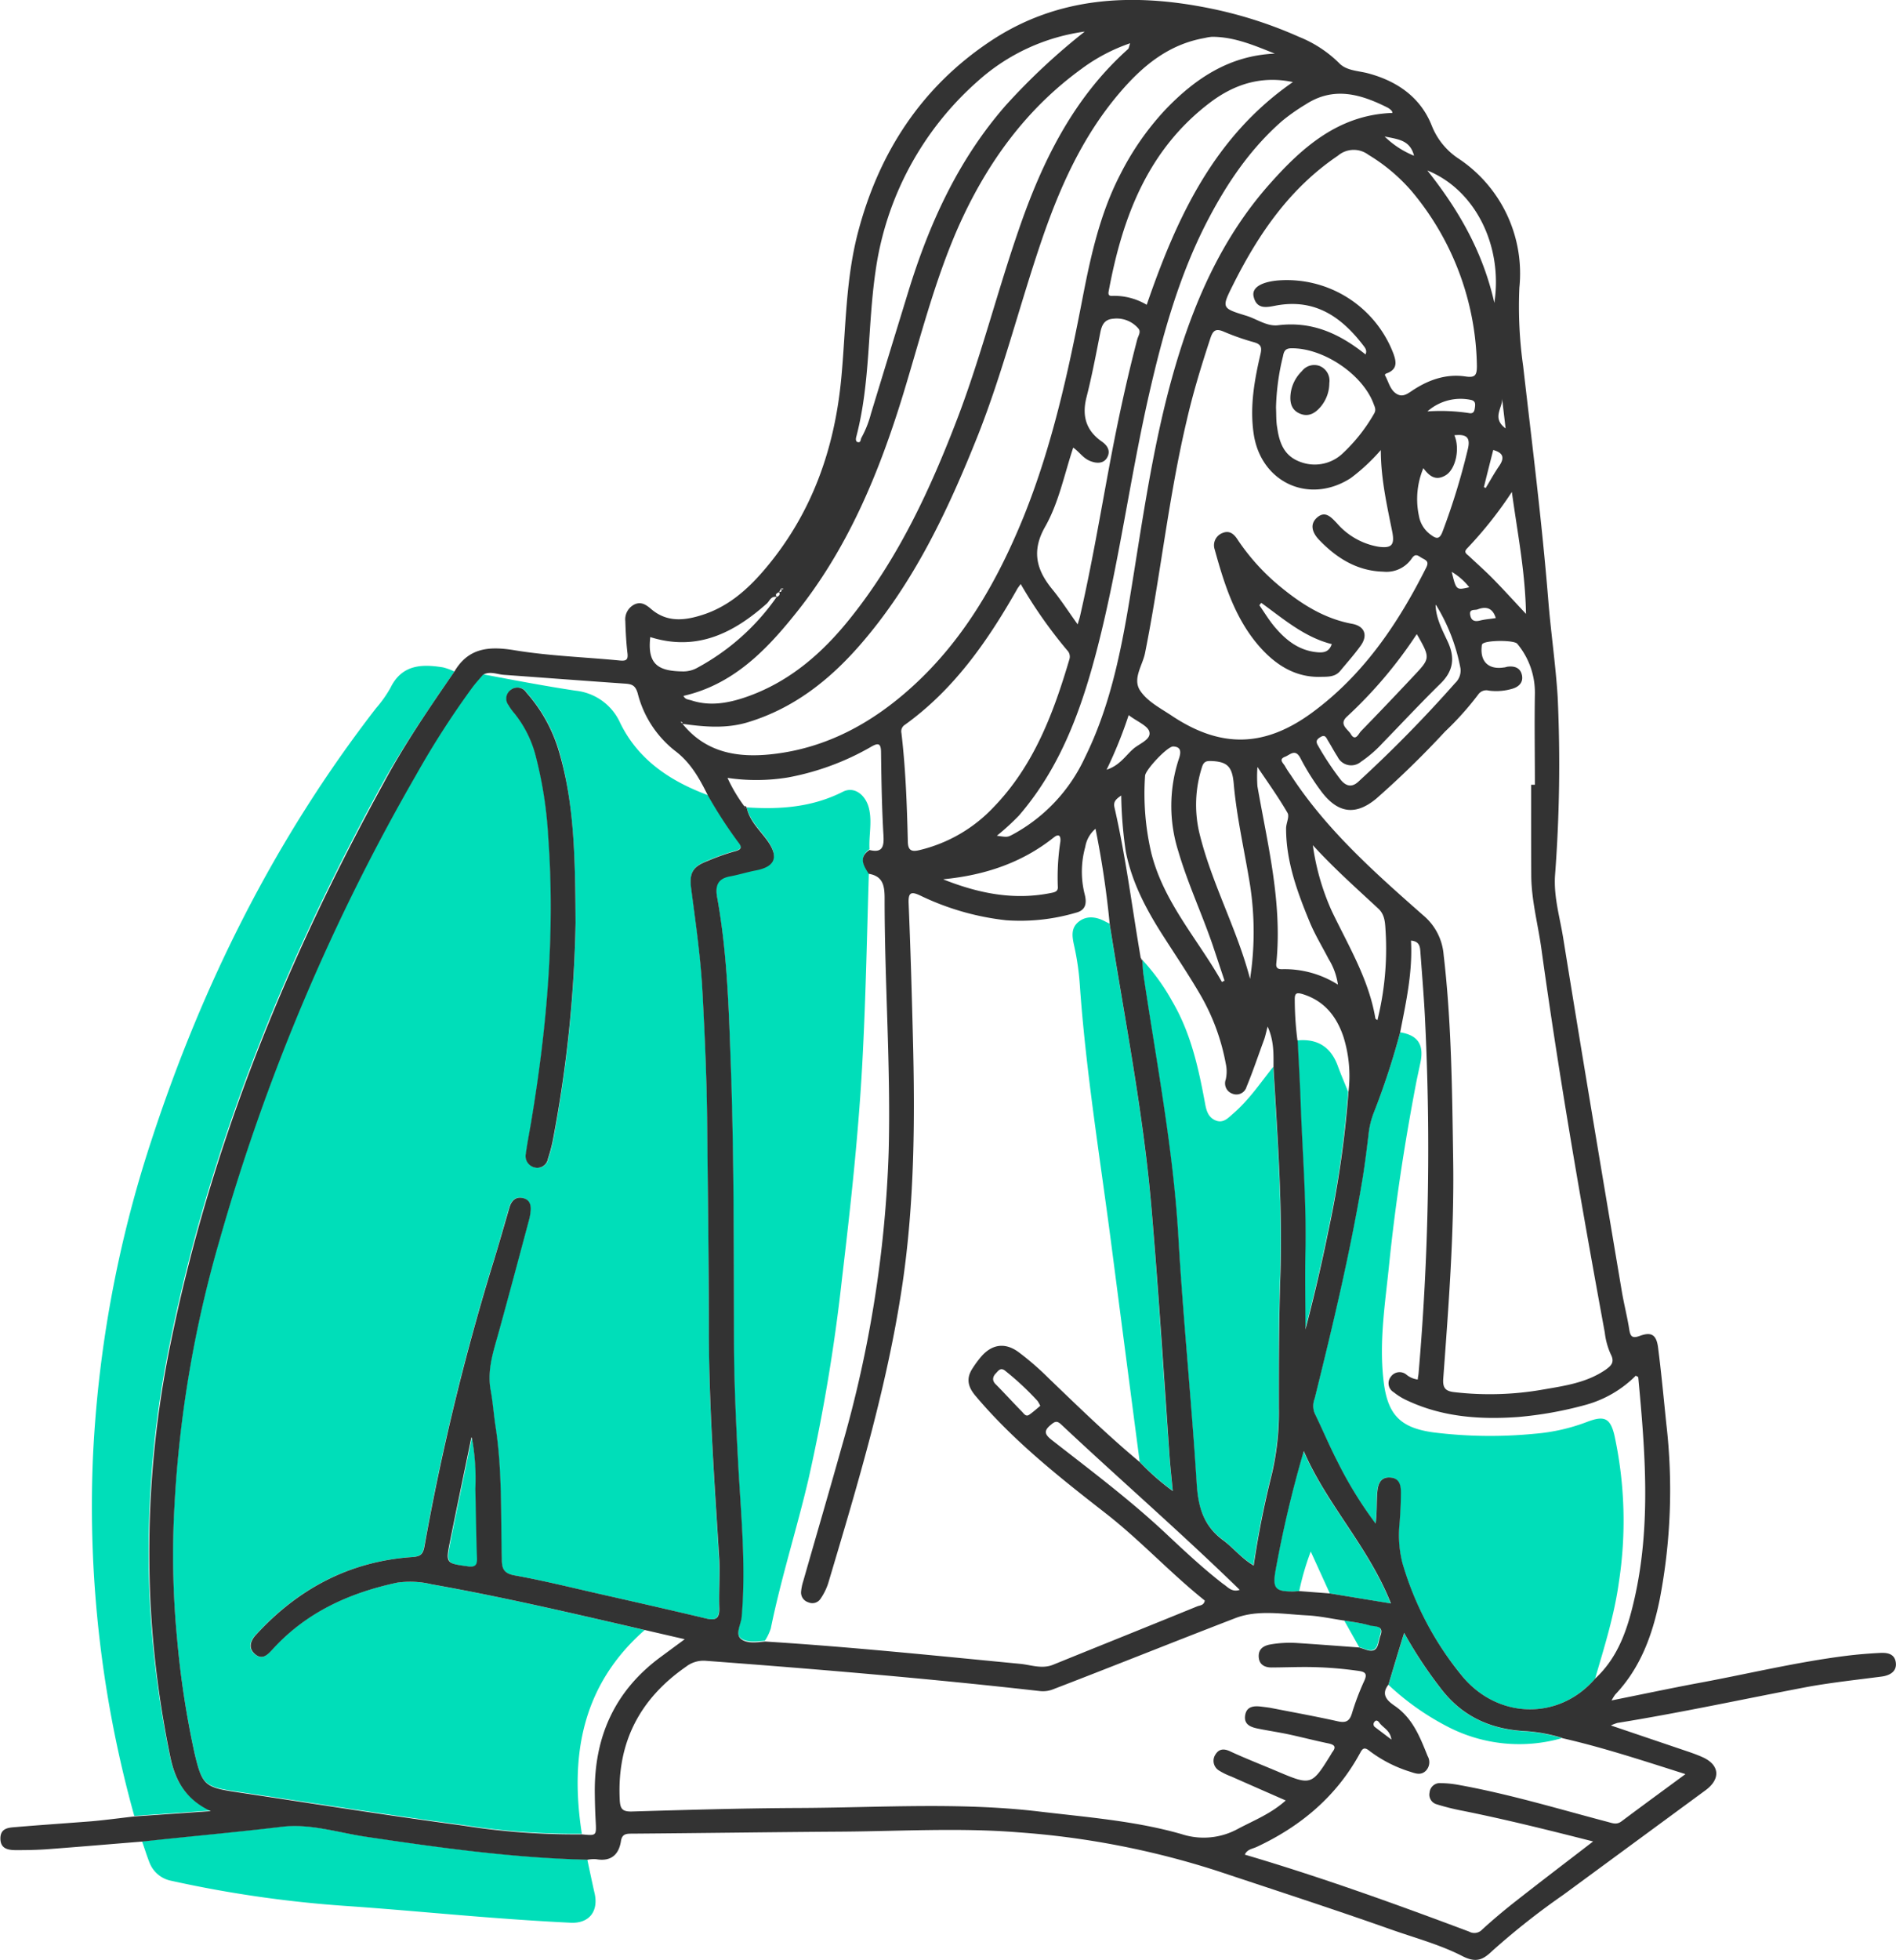<svg xmlns="http://www.w3.org/2000/svg" viewBox="0 0 323.64 334.37"><defs><style>.cls-1{fill:#00deb9;}.cls-2{fill:#333;}</style></defs><g id="Layer_2" data-name="Layer 2"><g id="Layer_1-2" data-name="Layer 1"><path class="cls-1" d="M77.57,114.56C73.29,120.79,69,127,65.31,133.62c-16.5,30.08-29.37,61.55-36.26,95.27a176.58,176.58,0,0,0-3.47,44.48A173.3,173.3,0,0,0,29,299.61c.81,3.95,2.57,7.25,6.92,9.29l-13,.9A196.51,196.51,0,0,1,15.85,249a202.75,202.75,0,0,1,10-54.46c8.72-26.67,21.1-51.46,38.34-73.72a20.83,20.83,0,0,0,2.45-3.45c1.94-4,5.33-4.11,9-3.51A10.72,10.72,0,0,1,77.57,114.56Z"/><path class="cls-1" d="M24.24,314.14c7.94-.87,15.89-1.57,23.82-2.52,4.82-.58,9.53,1,14.26,1.69,12.59,1.87,25.18,3.64,37.93,3.93.41,1.93.81,3.86,1.25,5.79.68,3-.89,5.11-4,5-4.8-.23-9.6-.56-14.4-.93-7.89-.61-15.78-1.36-23.68-1.91a202.34,202.34,0,0,1-30.19-4.32,5,5,0,0,1-3.64-2.93C25.08,316.69,24.7,315.4,24.24,314.14Z"/><path class="cls-1" d="M99.32,312.85A121.85,121.85,0,0,1,79,311.35c-13-1.74-25.87-3.79-38.8-5.73-5.3-.8-5.76-1.21-7-6.57a154.09,154.09,0,0,1-3-19.69,149.5,149.5,0,0,1-.43-22.69,200.2,200.2,0,0,1,7.71-45.25,350,350,0,0,1,33.52-79.29,149,149,0,0,1,9.65-15c.55-.73,1.17-1.4,1.76-2.1,5.27,1,10.53,2,15.82,2.8a9.41,9.41,0,0,1,7.64,5.52c3.09,6.32,8.56,9.93,15,12.32a78.69,78.69,0,0,0,5.07,7.83c.67.83.88,1.33-.51,1.67a38.58,38.58,0,0,0-4.59,1.63c-2.54,1-3.19,2-2.85,4.66.77,5.89,1.63,11.76,1.94,17.7.38,7.21.71,14.41.79,21.63.12,12.38.26,24.76.3,37.14,0,12.74,1,25.43,1.72,38.14.17,2.74-.07,5.51,0,8.27.06,1.79-.59,2.18-2.26,1.78-6.18-1.47-12.39-2.88-18.59-4.28-4.69-1.07-9.36-2.22-14.08-3.07-1.88-.34-2.15-1.17-2.19-2.82-.19-7.55.09-15.13-1.08-22.65-.31-2-.45-4.08-.82-6.09-.67-3.57.53-6.84,1.44-10.17,1.74-6.34,3.43-12.69,5.13-19a8.86,8.86,0,0,0,.23-1.25c.15-1.18-.09-2.19-1.43-2.42-1.19-.21-1.83.52-2.15,1.58-1,3.25-1.85,6.53-2.88,9.76a410.55,410.55,0,0,0-11.66,48.17c-.27,1.4-.76,1.67-2.14,1.77-10.69.74-19.45,5.44-26.62,13.27-.94,1-1.41,2.29-.09,3.33s2.17,0,3-.93c5.71-6.25,13-9.56,21.15-11.3a15.44,15.44,0,0,1,5.89.26c12.25,2.17,24.35,5,36.46,7.81C99.36,287.46,97.24,299.51,99.32,312.85ZM98.25,157.43c-.06-11.37-.3-20.26-2.7-28.94a26.28,26.28,0,0,0-5.65-10.33,1.8,1.8,0,0,0-2.61-.5,1.82,1.82,0,0,0-.45,2.63,8.84,8.84,0,0,0,1,1.4,19.18,19.18,0,0,1,3.61,7.13,70.48,70.48,0,0,1,2.18,14c1.19,16.32-.22,32.48-2.91,48.56-.3,1.81-.67,3.61-.91,5.43a2,2,0,0,0,1.6,2.39,1.85,1.85,0,0,0,2.18-1.55,26.32,26.32,0,0,0,.78-2.86A218.11,218.11,0,0,0,98.25,157.43Z"/><path class="cls-1" d="M148.31,149c-.31,10-.5,20.08-1,30.11-.62,13.13-2.06,26.2-3.61,39.26a308.71,308.71,0,0,1-5.7,34c-2,8.53-4.68,16.87-6.43,25.46a8.94,8.94,0,0,1-1,2.09c-1.42.14-3.14.34-4.12-.43s0-2.47.11-3.75c.78-8.91-.15-17.78-.62-26.66-.37-7-.68-14-.69-21,0-15.12,0-30.24-.5-45.35-.33-9.95-.58-19.91-2.37-29.74-.37-2,.08-3.23,2.23-3.61,1.45-.26,2.87-.71,4.32-1,3.33-.64,4-2.29,2.08-5-1.28-1.82-3-3.34-3.58-5.64,5.67.38,11.18,0,16.42-2.65,1.94-1,3.83.48,4.43,2.64.65,2.39,0,4.77.14,7.14C146.52,146.28,147.45,147.66,148.31,149Z"/><path class="cls-1" d="M272.28,286.37c-6.13,7.13-16.54,7-22.65-.38a54.17,54.17,0,0,1-10.27-19.33,19.43,19.43,0,0,1-.47-6.93c.11-1.62.17-3.25.21-4.87,0-1.36-.19-2.69-1.88-2.79s-2.06,1.33-2.16,2.61c-.13,1.72,0,3.46-.28,5.24a68.19,68.19,0,0,1-6.52-10.6c-1.39-2.69-2.56-5.5-3.89-8.22a3.34,3.34,0,0,1,0-2.47c3.06-12.33,6-24.68,8.13-37.21.43-2.58.75-5.17,1.06-7.76a14.44,14.44,0,0,1,.93-3.89A126.58,126.58,0,0,0,239,176.12c3,.48,4.08,2.08,3.48,5.06-.25,1.25-.54,2.48-.78,3.73-1.95,10.2-3.52,20.46-4.58,30.8-.65,6.45-1.7,12.87-1,19.42.61,6,2.64,8.43,8.53,9.24a78.11,78.11,0,0,0,17.36.23,32.27,32.27,0,0,0,8.85-2c2.94-1.13,4-.74,4.72,2.29a68.9,68.9,0,0,1,.75,25.08C275.56,275.56,273.85,281,272.28,286.37Z"/><path class="cls-1" d="M217.34,182c.69,12,1.59,24,1.16,36-.25,7.35-.23,14.71-.24,22.07a46.13,46.13,0,0,1-1.2,11.34,156,156,0,0,0-3.1,15.6c-2.1-1.23-3.49-3-5.26-4.35-3.31-2.44-4.22-5.66-4.47-9.64-.87-14-2.29-27.88-3.11-41.84-.88-15.21-3.81-30.12-6-45.14-.11-.76-.11-1.54-.16-2.31a36,36,0,0,1,5.17,7.16c3.16,5.39,4.46,11.37,5.58,17.41.22,1.23.56,2.37,1.84,2.87s2.1-.45,2.94-1.18C213.16,187.7,215.14,184.76,217.34,182Z"/><path class="cls-1" d="M194.54,249.39q-2.43-18.57-4.85-37.16c-1.92-14.78-4.35-29.48-5.38-44.36a44.34,44.34,0,0,0-.95-6.49c-.34-1.54-.61-3,.73-4.1s3-.91,4.55-.08c.25.14.51.25.76.37,2.52,16.05,5.71,32,7.11,48.2,1.22,14.29,2.09,28.61,3.13,42.92.13,1.74.33,3.48.53,5.64A40.46,40.46,0,0,1,194.54,249.39Z"/><path class="cls-1" d="M230.12,186.26a174.66,174.66,0,0,1-3.46,23.87c-1.13,5.58-2.44,11.14-3.88,16.67,0-4.51-.08-9,0-13.53.19-8.49-.54-16.94-.83-25.4-.12-3.46-.33-6.91-.5-10.37,3.49-.34,5.78,1.16,6.95,4.47C228.93,183.42,229.55,184.83,230.12,186.26Z"/><path class="cls-1" d="M221.77,271.45c-.43,0-.85.07-1.27.07-2.84,0-3.32-.58-2.83-3.45a196.88,196.88,0,0,1,4.84-20.5c3.93,9.11,11.09,16.37,14.88,26L227,271.85l-3.26-7.15A45.14,45.14,0,0,0,221.77,271.45Z"/><path class="cls-1" d="M266.64,296.53a26.53,26.53,0,0,1-19.49-1.93A44.6,44.6,0,0,1,237,287.44c.85-2.81,1.7-5.62,2.68-8.84a74,74,0,0,0,6.22,9.43c3.64,4.81,8.49,7,14.37,7.33A27.33,27.33,0,0,1,266.64,296.53Z"/><path class="cls-1" d="M80.54,245.27a38.33,38.33,0,0,1,.68,8.74c.1,3.95.13,7.9.28,11.85,0,1.29-.39,1.55-1.59,1.39-3.73-.52-3.77-.49-3-4.34C78.06,257.18,79.27,251.46,80.54,245.27Z"/><path class="cls-1" d="M232,281c-.85-1.51-1.69-3-2.54-4.52,1.45.24,2.91.41,4.33.77.85.22,2.45,0,1.77,1.75-.45,1.17-.23,3.22-2.59,2.33C232.61,281.2,232.28,281.1,232,281Z"/><path class="cls-2" d="M77.57,114.56c2.36-4,5.81-4.34,10.1-3.65,6,1,12.11,1.19,18.16,1.78,1,.09,1.41-.08,1.28-1.22-.22-1.82-.31-3.66-.37-5.5a2.84,2.84,0,0,1,1.52-2.83c1.13-.56,2,0,2.87.75,2.71,2.33,5.72,2,8.81,1,4.27-1.37,7.52-4.19,10.36-7.48,8.18-9.5,12.18-20.68,13.32-33.07.77-8.29.71-16.69,2.87-24.83C150.08,25.93,157.36,14.8,169.1,7c11.45-7.6,24.2-8.24,37.31-5.6a72.61,72.61,0,0,1,15.31,4.88,20.74,20.74,0,0,1,6.87,4.49c1.23,1.3,3.22,1.29,4.89,1.73,5,1.32,9,4.1,10.91,8.92A12,12,0,0,0,249,27.08a23.53,23.53,0,0,1,10.35,22A72.58,72.58,0,0,0,260,62.49c1.52,13.27,3.2,26.53,4.28,39.84.44,5.54,1.26,11,1.61,16.59a251,251,0,0,1-.46,30.54c-.21,3.69.86,7.14,1.42,10.68,3.24,20.09,6.62,40.16,10,60.24.37,2.16.92,4.28,1.26,6.45.19,1.2.52,1.54,1.77,1.09,2-.74,2.87-.23,3.15,2,.55,4.28.95,8.58,1.39,12.87A98.34,98.34,0,0,1,283.28,273c-1.24,6-3.27,11.57-7.57,16.1a8.53,8.53,0,0,0-.62,1c5-1,9.71-2,14.42-2.89,8.56-1.56,17-3.64,25.65-4.72,1.9-.24,3.8-.39,5.71-.49,1.25-.07,2.55.1,2.74,1.67s-1.14,2.19-2.42,2.36c-4.2.55-8.43,1-12.6,1.75-10.83,2.06-21.61,4.4-32.5,6.16a7.68,7.68,0,0,0-1.12.43l11.81,4c1.26.43,2.55.84,3.77,1.38,3,1.31,3.21,3.73.6,5.66L266.9,323.23a126.52,126.52,0,0,0-12.16,9.59c-1.54,1.47-2.69,2.12-5.06.93-3.88-2-8.16-3.13-12.29-4.59-9.79-3.46-19.66-6.66-29.51-9.94a143.87,143.87,0,0,0-34.12-6.62c-10.12-.81-20.35-.17-30.54-.11-11.75.08-23.49.25-35.24.34-1.07,0-1.82,0-2,1.36-.39,2.3-1.76,3.43-4.21,3a5.65,5.65,0,0,0-1.47.09c-12.75-.29-25.34-2.06-37.93-3.93-4.73-.71-9.44-2.27-14.26-1.69-7.93.95-15.88,1.65-23.82,2.52-5.34.43-10.67.89-16,1.29-1.82.14-3.66.17-5.49.17-1.32,0-2.7-.16-2.73-1.92s1.24-1.91,2.48-2c4.36-.37,8.73-.66,13.08-1,2.46-.22,4.9-.55,7.35-.83l13-.9c-4.35-2-6.11-5.34-6.92-9.29a173.3,173.3,0,0,1-3.37-26.24,176.58,176.58,0,0,1,3.47-44.48c6.89-33.72,19.76-65.19,36.26-95.27C69,127,73.29,120.79,77.57,114.56Zm55.75-14.15L133,101c-.32.2-.81.32-.39.86-1-.25-1.22.66-1.72,1.11-5.72,5.09-12,8.2-19.89,5.72-.55,4.8,1.49,5.83,5.71,5.86a4.93,4.93,0,0,0,2.42-.68,39.19,39.19,0,0,0,13.43-12c.34-.19.71-.37.4-.87.5,0,.51-.2.35-.55l.31.13.06-.19Zm-5.85,37.46,0,0c.54,2.3,2.3,3.82,3.58,5.64,1.91,2.73,1.25,4.38-2.08,5-1.45.28-2.87.73-4.32,1-2.15.38-2.6,1.61-2.23,3.61,1.79,9.83,2,19.79,2.37,29.74.5,15.11.47,30.23.5,45.35,0,7,.32,14,.69,21,.47,8.88,1.4,17.75.62,26.66-.12,1.28-1.15,2.93-.11,3.75s2.7.57,4.12.43c14.55.91,29,2.41,43.54,3.81,1.85.18,3.72.93,5.64.14,8.18-3.32,16.37-6.6,24.55-9.94.45-.19,1.17-.14,1.31-1-5.88-4.69-11-10.29-17-14.95-7.87-6.13-15.69-12.31-22.16-20-1.29-1.54-1.58-2.95-.52-4.6a17.55,17.55,0,0,1,1.64-2.21c1.83-2,4-2.26,6.22-.65a48.17,48.17,0,0,1,5.13,4.44c5.1,4.9,10.16,9.83,15.6,14.35a40.46,40.46,0,0,0,5.63,4.94c-.2-2.16-.4-3.9-.53-5.64-1-14.31-1.91-28.63-3.13-42.92-1.4-16.2-4.59-32.15-7.11-48.2A159,159,0,0,0,187,141.39a5.17,5.17,0,0,0-1.75,3.1,15.71,15.71,0,0,0-.12,8c.38,1.42.33,2.76-1.43,3.21a33.66,33.66,0,0,1-11.94,1.3,44.92,44.92,0,0,1-14.6-4.18c-1.59-.76-2.15-.64-2.06,1.32.32,7.63.54,15.27.73,22.9.36,14,.27,28-1.77,41.92-2.57,17.47-7.67,34.3-12.69,51.16a10.33,10.33,0,0,1-1.31,2.64,1.67,1.67,0,0,1-2.08.6,1.74,1.74,0,0,1-1.24-1.79,8.45,8.45,0,0,1,.38-1.85c2.21-7.74,4.48-15.46,6.65-23.21a204.72,204.72,0,0,0,7.92-49.91c.39-14.45-.7-28.85-.69-43.28,0-2.15-.23-3.84-2.72-4.25-.86-1.38-1.79-2.76.13-4.06,2.11.51,2.51-.42,2.4-2.4-.28-4.72-.36-9.46-.42-14.2,0-1.65-.47-1.73-1.79-.95a44.66,44.66,0,0,1-14,5.16,33.28,33.28,0,0,1-10.42.09,26.89,26.89,0,0,0,2.88,4.85C127.09,137.77,127.18,137.94,127.47,137.87ZM195,163.81l0,0c.05.77.05,1.55.16,2.31,2.21,15,5.14,29.93,6,45.14.82,14,2.24,27.88,3.11,41.84.25,4,1.16,7.2,4.47,9.64,1.77,1.31,3.16,3.12,5.26,4.35a156,156,0,0,1,3.1-15.6,46.13,46.13,0,0,0,1.2-11.34c0-7.36,0-14.72.24-22.07.43-12-.47-24-1.16-36,0-2.22.12-4.47-1-6.94-.27,1-.39,1.63-.6,2.22-1,2.69-1.9,5.41-3,8.06a1.8,1.8,0,0,1-2.41,1.17,1.87,1.87,0,0,1-1.14-2.42,6.14,6.14,0,0,0,0-2.73A36.56,36.56,0,0,0,205,169.9c-2-3.46-4.27-6.82-6.44-10.21-2.87-4.47-5.35-9.11-6.39-14.41a71.69,71.69,0,0,1-.78-9.56c-.93.63-1.38,1.07-1.15,2.05,1.94,8.46,3,17.08,4.47,25.62C194.68,163.6,194.69,163.78,195,163.81Zm26.81,107.64,5.2.4,10.42,1.71c-3.79-9.62-10.95-16.88-14.88-26a196.88,196.88,0,0,0-4.84,20.5c-.49,2.87,0,3.45,2.83,3.45C220.92,271.52,221.34,271.47,221.77,271.45Zm-.3-93.95c.17,3.46.38,6.91.5,10.37.29,8.46,1,16.91.83,25.4-.1,4.51,0,9,0,13.53,1.44-5.53,2.75-11.09,3.88-16.67a174.66,174.66,0,0,0,3.46-23.87,22.35,22.35,0,0,0-.86-9.38c-1.17-3.48-3.28-6.16-7-7.29-1.05-.31-1.33-.12-1.31,1A55.29,55.29,0,0,0,221.47,177.5Zm45.17,119a27.33,27.33,0,0,0-6.41-1.17c-5.88-.32-10.73-2.52-14.37-7.33a74,74,0,0,1-6.22-9.43c-1,3.22-1.83,6-2.68,8.84-1.51,1.91.19,3,1.29,3.77,2.94,2.13,4.13,5.27,5.4,8.41a2.1,2.1,0,0,1-.34,2.55c-.8.73-1.62.47-2.56.15a22.51,22.51,0,0,1-7.08-3.62c-1.06-.86-1.3,0-1.68.64-4,7.24-10.05,12.29-17.49,15.77-.72.34-1.67.41-2.05,1.33,13,3.83,25.65,8.39,38.28,13.13a1.82,1.82,0,0,0,2.23-.35c1.83-1.67,3.72-3.26,5.67-4.79,4.32-3.39,8.7-6.72,13.27-10.24-7.6-1.93-15-3.78-22.41-5.26a39.76,39.76,0,0,1-4.3-1.08,1.71,1.71,0,0,1-1.21-2,1.76,1.76,0,0,1,1.91-1.61,17.89,17.89,0,0,1,2.74.25c8.71,1.54,17.16,4.1,25.7,6.35.82.21,1.56.56,2.4-.07,3.54-2.65,7.12-5.26,10.93-8.07C280.49,300.39,273.67,298.13,266.64,296.53ZM116.36,123.47c.16-.12.16-.23,0-.29a.33.33,0,0,0-.19,0l.27.23c4,5,9.42,5.89,15.23,5.27,9.34-1,17.22-5.32,24.07-11.55,8.81-8,14.56-18.1,19-29,4.86-12.06,7.62-24.68,10.07-37.38,1.4-7.22,3-14.4,6.42-21a47.61,47.61,0,0,1,7.6-10.94c5.11-5.37,11-9.34,18.78-9.66-3.51-1.4-6.93-2.88-10.74-2.87a7.77,7.77,0,0,0-1.25.21c-6.22,1.08-10.7,4.85-14.62,9.48-6.38,7.52-10.26,16.35-13.38,25.58-3.66,10.83-6.47,22-10.65,32.61C161.85,87,156,99.49,146.79,110.05c-5.23,6-11.34,10.81-19.13,13.17C123.89,124.36,120.14,124,116.36,123.47ZM239,176.12a126.58,126.58,0,0,1-4.48,13.65,14.44,14.44,0,0,0-.93,3.89c-.31,2.59-.63,5.18-1.06,7.76-2.11,12.53-5.07,24.88-8.13,37.21a3.34,3.34,0,0,0,0,2.47c1.33,2.72,2.5,5.53,3.89,8.22a68.19,68.19,0,0,0,6.52,10.6c.25-1.78.15-3.52.28-5.24.1-1.28.43-2.7,2.16-2.61s1.91,1.43,1.88,2.79c0,1.62-.1,3.25-.21,4.87a19.43,19.43,0,0,0,.47,6.93A54.17,54.17,0,0,0,249.63,286c6.11,7.34,16.52,7.51,22.65.38,4-3.68,5.57-8.58,6.72-13.64,2.84-12.54,1.83-25.16.64-37.78,0-.07-.21-.13-.42-.26a19.3,19.3,0,0,1-8.46,4.95,64.24,64.24,0,0,1-11.66,2.1c-6.5.46-12.87,0-18.86-2.8a10.71,10.71,0,0,1-2.34-1.43,1.77,1.77,0,0,1-.52-2.6,1.83,1.83,0,0,1,2.63-.45,3.72,3.72,0,0,0,2,.88c0-.33.1-.65.13-1a444.82,444.82,0,0,0,1.15-59.54c-.17-4-.51-8-.81-12.06-.08-1,0-2.14-1.63-2.28C241.15,165.87,240,171,239,176.12Zm-9.6,100.35c-2.09-.31-4.18-.77-6.29-.88-4.07-.21-8.37-1-12.19.45-10.4,4-20.76,8.17-31.18,12.17a4.71,4.71,0,0,1-2.28.29c-19-2.15-38-3.74-57-5.16a4.85,4.85,0,0,0-3.35,1c-7.89,5.48-11.78,12.9-11.33,22.59.07,1.59.36,2.17,2.1,2.12,9.48-.28,19-.56,28.44-.6,13.56-.05,27.14-1,40.69.56,8.28,1,16.65,1.6,24.68,3.9a12.15,12.15,0,0,0,9.68-.93c2.71-1.43,5.59-2.56,8.1-4.81-3.23-1.42-6.26-2.74-9.27-4.08a11.45,11.45,0,0,1-2.07-1,1.94,1.94,0,0,1-.64-2.79c.63-1,1.52-1,2.6-.46,2.63,1.21,5.33,2.26,8,3.39,5.72,2.42,5.82,2.39,9.11-2.93a3.28,3.28,0,0,1,.22-.37c.74-.94.34-1.28-.68-1.5-2.28-.47-4.53-1.06-6.81-1.55-1.66-.35-3.34-.6-5-.93-1.3-.25-2.67-.64-2.38-2.35.26-1.54,1.56-1.6,2.85-1.43.56.07,1.12.13,1.68.24,3.74.73,7.5,1.41,11.22,2.24,1.37.31,2.05.06,2.47-1.34a43.51,43.51,0,0,1,2.1-5.54c.6-1.29.09-1.56-1-1.71a64.32,64.32,0,0,0-9.09-.66c-1.91,0-3.82.07-5.73.08-1.2,0-2.12-.5-2.19-1.81s.77-1.89,1.94-2.11a19.18,19.18,0,0,1,4.66-.25c3.53.23,7.05.5,10.58.76.32.11.65.21,1,.33,2.36.89,2.14-1.16,2.59-2.33.68-1.78-.92-1.53-1.77-1.75C232.33,276.88,230.87,276.71,229.42,276.47Zm-119.31,1.62c-12.11-2.8-24.21-5.64-36.46-7.81a15.44,15.44,0,0,0-5.89-.26c-8.12,1.74-15.44,5.05-21.15,11.3-.85.93-1.73,1.95-3,.93s-.85-2.31.09-3.33c7.17-7.83,15.93-12.53,26.62-13.27,1.38-.1,1.87-.37,2.14-1.77A410.55,410.55,0,0,1,84.1,215.71c1-3.23,1.92-6.51,2.88-9.76.32-1.06,1-1.79,2.15-1.58,1.34.23,1.58,1.24,1.43,2.42a8.86,8.86,0,0,1-.23,1.25c-1.7,6.34-3.39,12.69-5.13,19-.91,3.33-2.11,6.6-1.44,10.17.37,2,.51,4.07.82,6.09,1.17,7.52.89,15.1,1.08,22.65,0,1.65.31,2.48,2.19,2.82,4.72.85,9.39,2,14.08,3.07,6.2,1.4,12.41,2.81,18.59,4.28,1.67.4,2.32,0,2.26-1.78-.1-2.76.14-5.53,0-8.27C122,253.39,121.07,240.7,121,228c0-12.38-.18-24.76-.3-37.14-.08-7.22-.41-14.42-.79-21.63-.31-5.94-1.17-11.81-1.94-17.7-.34-2.66.31-3.7,2.85-4.66a38.58,38.58,0,0,1,4.59-1.63c1.39-.34,1.18-.84.51-1.67a78.69,78.69,0,0,1-5.07-7.83c-1.44-2.89-2.93-5.63-5.68-7.69a18.08,18.08,0,0,1-6.32-9.78c-.4-1.36-1-1.56-2.17-1.64-6.89-.48-13.77-1-20.66-1.5-1.18-.08-2.39-.69-3.59,0-.59.7-1.21,1.37-1.76,2.1a149,149,0,0,0-9.65,15,350,350,0,0,0-33.52,79.29,200.2,200.2,0,0,0-7.71,45.25,149.5,149.5,0,0,0,.43,22.69,154.09,154.09,0,0,0,3,19.69c1.27,5.36,1.73,5.77,7,6.57,12.93,1.94,25.85,4,38.8,5.73a121.85,121.85,0,0,0,20.29,1.5c2.52.25,2.5.25,2.37-2.25-.09-1.56-.13-3.11-.15-4.67-.14-9.7,3.41-17.62,11.35-23.42l4-2.95ZM261.36,133.88H262c0-5.16-.09-10.33,0-15.49a13,13,0,0,0-3-8.55c-.53-.69-5.59-.64-6,.07a.87.87,0,0,0-.08.37c-.28,2.6,1.18,4,3.79,3.59.21,0,.42-.1.63-.13,1.19-.15,2.19.19,2.45,1.45s-.55,2-1.66,2.32a9.68,9.68,0,0,1-4,.31,1.68,1.68,0,0,0-1.82.69,51.31,51.31,0,0,1-5.66,6.31,159.14,159.14,0,0,1-11.69,11.4c-3.5,2.93-6.49,2.56-9.27-1a40.59,40.59,0,0,1-3.73-5.91c-.87-1.63-1.76-.53-2.59-.21-1.22.46-.27,1.12,0,1.65a14.33,14.33,0,0,0,.92,1.42c6.09,9.37,14.36,16.69,22.66,24a9.75,9.75,0,0,1,3.47,6.7c1.36,11.62,1.45,23.29,1.63,35,.19,12.46-.78,24.88-1.69,37.3-.11,1.53.29,2.15,1.83,2.33a52.46,52.46,0,0,0,15.22-.44c3.67-.63,7.41-1.16,10.62-3.35,1-.71,1.65-1.3.9-2.71a12.41,12.41,0,0,1-1-3.67c-4-21.76-7.79-43.55-10.82-65.46-.58-4.2-1.72-8.32-1.73-12.59C261.35,144.06,261.36,139,261.36,133.88ZM235.7,76.78a32.61,32.61,0,0,1-5.14,4.79c-7.09,4.56-15.33.75-16.56-7.54-.69-4.67.12-9.15,1.16-13.63.26-1.13.1-1.66-1.07-2a41,41,0,0,1-5.2-1.82c-1.29-.55-1.8-.26-2.24,1-1.55,4.7-3,9.42-4.1,14.24-3.09,13.07-4.46,26.45-7.1,39.61-.43,2.12-2.18,4.38-.82,6.41,1.26,1.88,3.5,3,5.45,4.31,8.32,5.52,15.78,5.38,23.9-.58,8.76-6.43,14.67-15.18,19.48-24.76.49-1,0-1.21-.67-1.57s-1.15-1-1.85.1a5.22,5.22,0,0,1-4.8,2.19c-4.53-.11-8.06-2.36-11.06-5.52-1-1.08-1.62-2.55-.23-3.74s2.4,0,3.36,1a12.06,12.06,0,0,0,7.06,4c2.31.32,2.83-.3,2.37-2.61C236.72,86.11,235.7,81.56,235.7,76.78ZM192.91,7.38a30.44,30.44,0,0,0-8.33,4.39c-9.64,7-16.3,16.35-21.08,27.14-4,9.14-6.43,18.83-9.33,28.34C150,80.86,144.61,93.85,135.54,105c-5,6.21-10.61,11.84-18.87,13.72.26.64.91.62,1.41.79,3.11,1,6.17.46,9.15-.55,7.49-2.56,13.19-7.55,18-13.6,8.17-10.22,13.59-21.93,18.21-34,4-10.5,6.74-21.41,10.4-32,4-11.68,9.32-22.6,18.73-31C192.73,8.14,192.73,7.89,192.91,7.38Zm40.18,53.09c.31-.71-.09-1.16-.43-1.6-3.67-4.76-8.08-7.86-14.52-6.8-1.54.25-3.6,1-4.16-1.51-.31-1.43,1.19-2.39,3.9-2.69a19.46,19.46,0,0,1,20,12.54c.47,1.33.63,2.49-.93,3.19-.25.11-.67.18-.5.5.56,1,.81,2.3,1.8,3s1.76.26,2.67-.36c2.75-1.87,5.8-3,9.18-2.52,1.67.26,2-.16,2-1.78A47.49,47.49,0,0,0,241,32.66a30.64,30.64,0,0,0-7.43-6.26,4.16,4.16,0,0,0-5.19.16c-8.2,5.54-13.54,13.32-17.89,22-2,4-2,4,2.26,5.31,1.81.56,3.51,1.85,5.41,1.62C224,54.77,228.68,56.94,233.09,60.47ZM174.23,99.64c-.36.5-.54.72-.68,1-5,8.79-10.73,17-19.07,23a1.32,1.32,0,0,0-.61,1.41c.72,6.11.94,12.26,1.09,18.4,0,1.63.6,1.92,2,1.58a25.45,25.45,0,0,0,12.66-7.34c6.85-7.08,10.2-16,12.92-25.2a1.53,1.53,0,0,0-.38-1.55A79,79,0,0,1,174.23,99.64Zm63.44-80.37c0-.16-.06-.32-.14-.39a2.57,2.57,0,0,0-.67-.52c-4.58-2.3-9.19-3.67-14-.54a33.58,33.58,0,0,0-4,2.81c-5.52,4.82-9.52,10.79-12.85,17.23-4.76,9.24-7.52,19.16-9.83,29.23-3.29,14.38-5.16,29.06-8.84,43.37-2.69,10.43-6.26,20.4-13.42,28.69a40.91,40.91,0,0,1-3.76,3.43c1.79.26,1.8.27,2.76-.24a28.51,28.51,0,0,0,12.26-13.08c4.22-8.52,6.1-17.72,7.64-27,2.09-12.68,3.8-25.43,7.25-37.85,3.37-12.1,8.23-23.53,16.64-33C222.29,25.11,228.54,19.58,237.67,19.27ZM185.16,5.39a34.2,34.2,0,0,0-18.24,8.44,53,53,0,0,0-17.48,32.53c-1.36,9.34-.85,18.91-3.27,28.13-.09.31-.15.83.22.93.59.16.47-.44.67-.77a17.87,17.87,0,0,0,1.61-4.08Q151.82,60.24,155,49.9c3.57-11.66,8.53-22.6,16.64-31.88A110.06,110.06,0,0,1,185.16,5.39ZM220.69,14c-5.38-1.13-10,.38-14.1,3.47-10.68,8.07-15,19.62-17.34,32.2-.11.55,0,.84.56.81A10.86,10.86,0,0,1,195.74,52C200.86,37.14,207.2,23.34,220.69,14Zm-37.5,62.37c-1.54,4.66-2.47,9.41-4.8,13.51s-1.5,7.32,1.22,10.64c1.48,1.8,2.74,3.78,4.34,6,.24-.81.33-1.07.39-1.33,2-8.67,3.48-17.47,5.12-26.22,1.33-7.08,2.84-14.12,4.67-21.09.16-.59.67-1.24.2-1.82A4.85,4.85,0,0,0,190,54.38c-1.5.11-1.94,1.1-2.19,2.4-.73,3.67-1.42,7.36-2.35,11-.81,3.19-.07,5.69,2.63,7.56,1,.7,1.5,1.63.9,2.71s-1.84,1.06-3,.56S184.28,77.13,183.19,76.36Zm34.62-6.8c.06,1.12,0,2.26.2,3.37.36,2.54,1.14,4.81,3.86,5.83a6.94,6.94,0,0,0,7.45-1.54,28.85,28.85,0,0,0,5.21-6.62c.43-.68.14-1.17-.08-1.76-1.88-5-8.56-9.49-14-9.43-1.07,0-1.29.52-1.45,1.36A40,40,0,0,0,217.81,69.56ZM213.38,167a52.46,52.46,0,0,0,0-16c-.93-5.78-2.28-11.51-2.79-17.32-.24-2.75-1-3.68-3.54-3.83-1.13-.07-1.6,0-1.93,1.2a21,21,0,0,0-.44,10.86C206.73,150.55,211.13,158.38,213.38,167Zm15,1a11.28,11.28,0,0,0-1.58-4.37c-1.1-2.13-2.36-4.19-3.27-6.4-2.1-5.09-4-10.27-4-15.89,0-.9.61-2,.25-2.65-1.48-2.56-3.22-5-5.14-7.84a23.2,23.2,0,0,0,0,3.3c1.75,10,4.27,19.91,3.22,30.2-.08.71.19,1,.94,1A17,17,0,0,1,228.4,168Zm-19.83-.46.47-.24c-.67-2-1.33-4-2-6-1.85-5.4-4.28-10.58-5.89-16.08a25.6,25.6,0,0,1,.12-15.82c.39-1.16.33-2-1-2.05-1,0-4.74,4-4.79,5a44.42,44.42,0,0,0,1.08,13.25C198.68,154,204.48,160.26,208.57,167.52Zm15.55-23.3a41.14,41.14,0,0,0,3.21,11.15c2.87,6,6.34,11.67,7.46,18.34,0,.1.19.18.35.31a50.37,50.37,0,0,0,1.4-15.11c-.09-1.38-.08-2.85-1.25-3.92C231.5,151.51,227.65,148.09,224.12,144.22Zm33.95-60.28a68,68,0,0,1-7.62,9.6c-.66.67-.07.95.33,1.32,1.39,1.31,2.82,2.57,4.15,3.93,1.8,1.83,3.52,3.74,5.57,5.92C260.36,97.58,259.05,91.08,258.07,83.94Zm-97,66.08c6,2.38,12.09,3.62,18.52,2.27.53-.11,1-.27,1-.91a40.06,40.06,0,0,1,.43-7.81c.09-.83-.15-1.51-1.16-.69C174.35,147.26,168,149.32,161.08,150Zm84-46.8c.08,2.31,1.18,4.29,2.1,6.29,1.24,2.71.93,4.95-1.26,7.09-3.37,3.3-6.6,6.77-9.9,10.16a21.08,21.08,0,0,1-3.68,3.18,2.58,2.58,0,0,1-4-.87c-.58-.88-1.07-1.83-1.63-2.73-.27-.44-.45-1.1-1.25-.63s-.84.84-.41,1.54a49.92,49.92,0,0,0,3.86,5.8c1,1.19,2,1.24,3.06.22a224.28,224.28,0,0,0,16.45-16.76,2.92,2.92,0,0,0,.91-2.49A31.67,31.67,0,0,0,245.13,103.22Zm-33.43,168c-10-9.75-20.43-18.79-30.47-28.21-.63-.59-1-.62-1.71,0-1.36,1.07-1.11,1.7.12,2.66,6.57,5.13,13.25,10.13,19.34,15.83,3.2,3,6.39,6,9.85,8.68C209.57,270.71,210.26,271.75,211.7,271.21Zm30.18-163a75.76,75.76,0,0,1-11.86,14c-1.48,1.33.13,2.15.64,3,.76,1.3,1.3,0,1.69-.45,3-3.08,6-6.23,8.93-9.35S244.22,112.34,241.88,108.24Zm6.45-34c1,2.3.23,5.8-1.46,6.83s-2.78.2-3.83-1.2a13.72,13.72,0,0,0-.75,8.17,5,5,0,0,0,2,3.18c.87.64,1.46.93,2-.45a115.84,115.84,0,0,0,4.34-14.13C251.08,74.49,250.17,74.07,248.33,74.25Zm-167.79,171c-1.27,6.19-2.48,11.91-3.63,17.64-.77,3.85-.73,3.82,3,4.34,1.2.16,1.64-.1,1.59-1.39-.15-3.95-.18-7.9-.28-11.85A38.33,38.33,0,0,0,80.54,245.27ZM255.08,51.67c1.48-9.67-3.21-19.27-11.44-22.59C249.13,36,253.14,43.08,255.08,51.67ZM177.57,239.84a5.45,5.45,0,0,0-.48-.85,48.57,48.57,0,0,0-5.56-5.17c-.77-.57-1.13.06-1.56.5s-.72,1.12-.05,1.8c1.54,1.55,3,3.16,4.53,4.72.32.32.65.91,1.22.53S177,240.32,177.57,239.84ZM192.66,122a74.86,74.86,0,0,1-3.77,9.32c2.19-.71,3.18-2.32,4.47-3.48,1-.94,3.13-1.62,2.84-2.94C196,123.82,194.05,123.09,192.66,122Zm51-51.81a32.42,32.42,0,0,1,7,.27c.77.17,1-.17,1.09-.84s.17-1.25-.76-1.41A8.53,8.53,0,0,0,243.63,70.21Zm9.66,12.92.28.15c.76-1.25,1.46-2.54,2.29-3.74.94-1.36.78-2.25-1-2.75C254.34,78.93,253.81,81,253.29,83.13Zm2,22.32c-.55-1.78-1.71-2-3.11-1.46-.48.17-1.42-.12-1.26.9s.75,1.23,1.68,1S254.33,105.61,255.28,105.45Zm-19-82.17a15.45,15.45,0,0,0,5.05,3.31C240.69,23.88,238.67,23.77,236.32,23.28ZM257,73.09l-.6-5.12C256.55,69.55,254.56,71.29,257,73.09Zm-6.2,27.1a10.77,10.77,0,0,0-3-2.63C248.57,100.7,248.57,100.7,250.78,100.19ZM237.51,296.78c-.22-1.62-1.44-2-2.06-2.88-.19-.28-.53-.56-.84-.14a.61.61,0,0,0,.13.92Z"/><path class="cls-2" d="M127,137.53c.22,0,.48,0,.43.34C127.18,137.94,127.09,137.77,127,137.53Z"/><path class="cls-2" d="M194.72,163.39l.24.42C194.69,163.78,194.68,163.6,194.72,163.39Z"/><path class="cls-2" d="M98.25,157.43a218.11,218.11,0,0,1-3.93,37.36,26.32,26.32,0,0,1-.78,2.86,1.85,1.85,0,0,1-2.18,1.55,2,2,0,0,1-1.6-2.39c.24-1.82.61-3.62.91-5.43,2.69-16.08,4.1-32.24,2.91-48.56a70.48,70.48,0,0,0-2.18-14,19.18,19.18,0,0,0-3.61-7.13,8.84,8.84,0,0,1-1-1.4,1.82,1.82,0,0,1,.45-2.63,1.8,1.8,0,0,1,2.61.5,26.28,26.28,0,0,1,5.65,10.33C98,137.17,98.19,146.06,98.25,157.43Z"/><path class="cls-2" d="M225.07,115.48c-4.12,0-7.39-2.11-10.09-5.18-4.16-4.75-6-10.63-7.64-16.57a2.23,2.23,0,0,1,1.35-2.8c1.22-.51,2,.23,2.61,1.2a37,37,0,0,0,7.57,8.23c3.54,2.87,7.34,5.22,11.95,6.07,2.15.4,2.71,2,1.42,3.76-1.07,1.48-2.3,2.86-3.47,4.27C227.83,115.59,226.51,115.44,225.07,115.48Zm-9.78-12.63-.32.41c.82,1.17,1.56,2.41,2.46,3.51,1.93,2.33,4.17,4.19,7.35,4.5,1.11.11,2.08,0,2.55-1.38C222.64,108.71,219.08,105.58,215.29,102.85Z"/><path class="cls-2" d="M226.91,65.35a6.29,6.29,0,0,1-1.5,4.07c-.93,1.09-2.08,1.77-3.54,1.14s-1.73-1.92-1.57-3.35a6.44,6.44,0,0,1,1.93-3.89,2.65,2.65,0,0,1,3-.89A2.7,2.7,0,0,1,226.91,65.35Z"/></g></g></svg>
